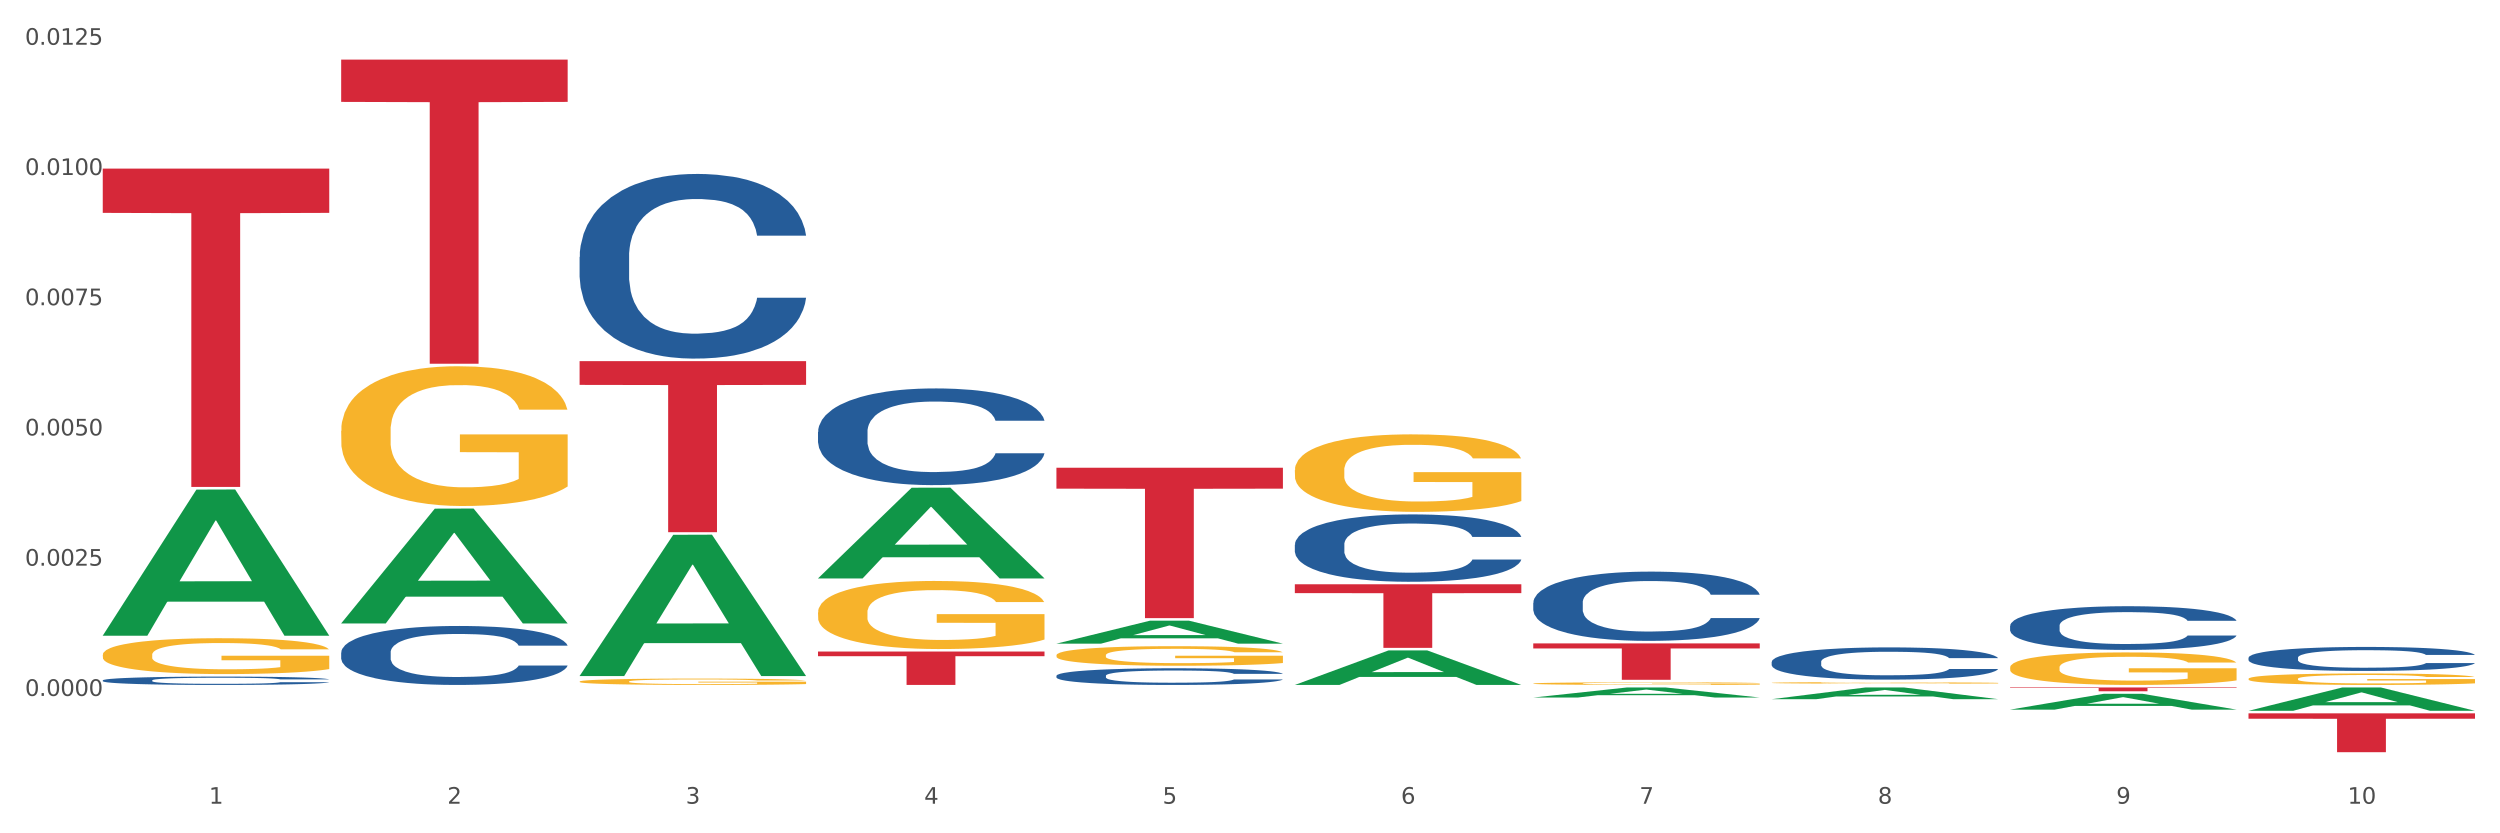 <?xml version="1.0" encoding="utf-8" standalone="no"?>
<!DOCTYPE svg PUBLIC "-//W3C//DTD SVG 1.1//EN"
  "http://www.w3.org/Graphics/SVG/1.1/DTD/svg11.dtd">
<svg xmlns:xlink="http://www.w3.org/1999/xlink" width="1080pt" height="360pt" viewBox="0 0 1080 360" xmlns="http://www.w3.org/2000/svg" version="1.1">
 <rect x="0" y="0" width="1080" height="360" fill="#333333" stroke="none"/>
 <defs>
  <style type="text/css">*{stroke-linejoin: round; stroke-linecap: butt}</style>
 </defs>
 <g id="figure_1">
  <g id="patch_1">
   <path d="M 0 360 
L 1080 360 
L 1080 0 
L 0 0 
z
" style="fill: #ffffff; stroke: #ffffff; stroke-linejoin: miter"/>
  </g>
  <g id="axes_1">
   <g id="matplotlib.axis_1">
    <g id="xtick_1">
     <g id="text_1">
      <!-- 1 -->
      <g style="fill: #4d4d4d" transform="translate(90.26 347.204) scale(0.096 -0.096)">
       <defs>
        <path id="DejaVuSans-31" d="M 794 531 
L 1825 531 
L 1825 4091 
L 703 3866 
L 703 4441 
L 1819 4666 
L 2450 4666 
L 2450 531 
L 3481 531 
L 3481 0 
L 794 0 
L 794 531 
z
" transform="scale(0.016)"/>
       </defs>
       <use xlink:href="#DejaVuSans-31"/>
      </g>
     </g>
    </g>
    <g id="xtick_2">
     <g id="text_2">
      <!-- 2 -->
      <g style="fill: #4d4d4d" transform="translate(193.256 347.204) scale(0.096 -0.096)">
       <defs>
        <path id="DejaVuSans-32" d="M 1228 531 
L 3431 531 
L 3431 0 
L 469 0 
L 469 531 
Q 828 903 1448 1529 
Q 2069 2156 2228 2338 
Q 2531 2678 2651 2914 
Q 2772 3150 2772 3378 
Q 2772 3750 2511 3984 
Q 2250 4219 1831 4219 
Q 1534 4219 1204 4116 
Q 875 4013 500 3803 
L 500 4441 
Q 881 4594 1212 4672 
Q 1544 4750 1819 4750 
Q 2544 4750 2975 4387 
Q 3406 4025 3406 3419 
Q 3406 3131 3298 2873 
Q 3191 2616 2906 2266 
Q 2828 2175 2409 1742 
Q 1991 1309 1228 531 
z
" transform="scale(0.016)"/>
       </defs>
       <use xlink:href="#DejaVuSans-32"/>
      </g>
     </g>
    </g>
    <g id="xtick_3">
     <g id="text_3">
      <!-- 3 -->
      <g style="fill: #4d4d4d" transform="translate(296.252 347.204) scale(0.096 -0.096)">
       <defs>
        <path id="DejaVuSans-33" d="M 2597 2516 
Q 3050 2419 3304 2112 
Q 3559 1806 3559 1356 
Q 3559 666 3084 287 
Q 2609 -91 1734 -91 
Q 1441 -91 1130 -33 
Q 819 25 488 141 
L 488 750 
Q 750 597 1062 519 
Q 1375 441 1716 441 
Q 2309 441 2620 675 
Q 2931 909 2931 1356 
Q 2931 1769 2642 2001 
Q 2353 2234 1838 2234 
L 1294 2234 
L 1294 2753 
L 1863 2753 
Q 2328 2753 2575 2939 
Q 2822 3125 2822 3475 
Q 2822 3834 2567 4026 
Q 2313 4219 1838 4219 
Q 1578 4219 1281 4162 
Q 984 4106 628 3988 
L 628 4550 
Q 988 4650 1302 4700 
Q 1616 4750 1894 4750 
Q 2613 4750 3031 4423 
Q 3450 4097 3450 3541 
Q 3450 3153 3228 2886 
Q 3006 2619 2597 2516 
z
" transform="scale(0.016)"/>
       </defs>
       <use xlink:href="#DejaVuSans-33"/>
      </g>
     </g>
    </g>
    <g id="xtick_4">
     <g id="text_4">
      <!-- 4 -->
      <g style="fill: #4d4d4d" transform="translate(399.248 347.204) scale(0.096 -0.096)">
       <defs>
        <path id="DejaVuSans-34" d="M 2419 4116 
L 825 1625 
L 2419 1625 
L 2419 4116 
z
M 2253 4666 
L 3047 4666 
L 3047 1625 
L 3713 1625 
L 3713 1100 
L 3047 1100 
L 3047 0 
L 2419 0 
L 2419 1100 
L 313 1100 
L 313 1709 
L 2253 4666 
z
" transform="scale(0.016)"/>
       </defs>
       <use xlink:href="#DejaVuSans-34"/>
      </g>
     </g>
    </g>
    <g id="xtick_5">
     <g id="text_5">
      <!-- 5 -->
      <g style="fill: #4d4d4d" transform="translate(502.244 347.204) scale(0.096 -0.096)">
       <defs>
        <path id="DejaVuSans-35" d="M 691 4666 
L 3169 4666 
L 3169 4134 
L 1269 4134 
L 1269 2991 
Q 1406 3038 1543 3061 
Q 1681 3084 1819 3084 
Q 2600 3084 3056 2656 
Q 3513 2228 3513 1497 
Q 3513 744 3044 326 
Q 2575 -91 1722 -91 
Q 1428 -91 1123 -41 
Q 819 9 494 109 
L 494 744 
Q 775 591 1075 516 
Q 1375 441 1709 441 
Q 2250 441 2565 725 
Q 2881 1009 2881 1497 
Q 2881 1984 2565 2268 
Q 2250 2553 1709 2553 
Q 1456 2553 1204 2497 
Q 953 2441 691 2322 
L 691 4666 
z
" transform="scale(0.016)"/>
       </defs>
       <use xlink:href="#DejaVuSans-35"/>
      </g>
     </g>
    </g>
    <g id="xtick_6">
     <g id="text_6">
      <!-- 6 -->
      <g style="fill: #4d4d4d" transform="translate(605.239 347.204) scale(0.096 -0.096)">
       <defs>
        <path id="DejaVuSans-36" d="M 2113 2584 
Q 1688 2584 1439 2293 
Q 1191 2003 1191 1497 
Q 1191 994 1439 701 
Q 1688 409 2113 409 
Q 2538 409 2786 701 
Q 3034 994 3034 1497 
Q 3034 2003 2786 2293 
Q 2538 2584 2113 2584 
z
M 3366 4563 
L 3366 3988 
Q 3128 4100 2886 4159 
Q 2644 4219 2406 4219 
Q 1781 4219 1451 3797 
Q 1122 3375 1075 2522 
Q 1259 2794 1537 2939 
Q 1816 3084 2150 3084 
Q 2853 3084 3261 2657 
Q 3669 2231 3669 1497 
Q 3669 778 3244 343 
Q 2819 -91 2113 -91 
Q 1303 -91 875 529 
Q 447 1150 447 2328 
Q 447 3434 972 4092 
Q 1497 4750 2381 4750 
Q 2619 4750 2861 4703 
Q 3103 4656 3366 4563 
z
" transform="scale(0.016)"/>
       </defs>
       <use xlink:href="#DejaVuSans-36"/>
      </g>
     </g>
    </g>
    <g id="xtick_7">
     <g id="text_7">
      <!-- 7 -->
      <g style="fill: #4d4d4d" transform="translate(708.235 347.204) scale(0.096 -0.096)">
       <defs>
        <path id="DejaVuSans-37" d="M 525 4666 
L 3525 4666 
L 3525 4397 
L 1831 0 
L 1172 0 
L 2766 4134 
L 525 4134 
L 525 4666 
z
" transform="scale(0.016)"/>
       </defs>
       <use xlink:href="#DejaVuSans-37"/>
      </g>
     </g>
    </g>
    <g id="xtick_8">
     <g id="text_8">
      <!-- 8 -->
      <g style="fill: #4d4d4d" transform="translate(811.231 347.204) scale(0.096 -0.096)">
       <defs>
        <path id="DejaVuSans-38" d="M 2034 2216 
Q 1584 2216 1326 1975 
Q 1069 1734 1069 1313 
Q 1069 891 1326 650 
Q 1584 409 2034 409 
Q 2484 409 2743 651 
Q 3003 894 3003 1313 
Q 3003 1734 2745 1975 
Q 2488 2216 2034 2216 
z
M 1403 2484 
Q 997 2584 770 2862 
Q 544 3141 544 3541 
Q 544 4100 942 4425 
Q 1341 4750 2034 4750 
Q 2731 4750 3128 4425 
Q 3525 4100 3525 3541 
Q 3525 3141 3298 2862 
Q 3072 2584 2669 2484 
Q 3125 2378 3379 2068 
Q 3634 1759 3634 1313 
Q 3634 634 3220 271 
Q 2806 -91 2034 -91 
Q 1263 -91 848 271 
Q 434 634 434 1313 
Q 434 1759 690 2068 
Q 947 2378 1403 2484 
z
M 1172 3481 
Q 1172 3119 1398 2916 
Q 1625 2713 2034 2713 
Q 2441 2713 2670 2916 
Q 2900 3119 2900 3481 
Q 2900 3844 2670 4047 
Q 2441 4250 2034 4250 
Q 1625 4250 1398 4047 
Q 1172 3844 1172 3481 
z
" transform="scale(0.016)"/>
       </defs>
       <use xlink:href="#DejaVuSans-38"/>
      </g>
     </g>
    </g>
    <g id="xtick_9">
     <g id="text_9">
      <!-- 9 -->
      <g style="fill: #4d4d4d" transform="translate(914.227 347.204) scale(0.096 -0.096)">
       <defs>
        <path id="DejaVuSans-39" d="M 703 97 
L 703 672 
Q 941 559 1184 500 
Q 1428 441 1663 441 
Q 2288 441 2617 861 
Q 2947 1281 2994 2138 
Q 2813 1869 2534 1725 
Q 2256 1581 1919 1581 
Q 1219 1581 811 2004 
Q 403 2428 403 3163 
Q 403 3881 828 4315 
Q 1253 4750 1959 4750 
Q 2769 4750 3195 4129 
Q 3622 3509 3622 2328 
Q 3622 1225 3098 567 
Q 2575 -91 1691 -91 
Q 1453 -91 1209 -44 
Q 966 3 703 97 
z
M 1959 2075 
Q 2384 2075 2632 2365 
Q 2881 2656 2881 3163 
Q 2881 3666 2632 3958 
Q 2384 4250 1959 4250 
Q 1534 4250 1286 3958 
Q 1038 3666 1038 3163 
Q 1038 2656 1286 2365 
Q 1534 2075 1959 2075 
z
" transform="scale(0.016)"/>
       </defs>
       <use xlink:href="#DejaVuSans-39"/>
      </g>
     </g>
    </g>
    <g id="xtick_10">
     <g id="text_10">
      <!-- 10 -->
      <g style="fill: #4d4d4d" transform="translate(1014.169 347.204) scale(0.096 -0.096)">
       <defs>
        <path id="DejaVuSans-30" d="M 2034 4250 
Q 1547 4250 1301 3770 
Q 1056 3291 1056 2328 
Q 1056 1369 1301 889 
Q 1547 409 2034 409 
Q 2525 409 2770 889 
Q 3016 1369 3016 2328 
Q 3016 3291 2770 3770 
Q 2525 4250 2034 4250 
z
M 2034 4750 
Q 2819 4750 3233 4129 
Q 3647 3509 3647 2328 
Q 3647 1150 3233 529 
Q 2819 -91 2034 -91 
Q 1250 -91 836 529 
Q 422 1150 422 2328 
Q 422 3509 836 4129 
Q 1250 4750 2034 4750 
z
" transform="scale(0.016)"/>
       </defs>
       <use xlink:href="#DejaVuSans-31"/>
       <use xlink:href="#DejaVuSans-30" transform="translate(63.623 0)"/>
      </g>
     </g>
    </g>
    <g id="xtick_11"/>
    <g id="xtick_12"/>
    <g id="xtick_13"/>
    <g id="xtick_14"/>
    <g id="xtick_15"/>
    <g id="xtick_16"/>
    <g id="xtick_17"/>
    <g id="xtick_18"/>
    <g id="xtick_19"/>
   </g>
   <g id="matplotlib.axis_2">
    <g id="ytick_1">
     <g id="text_11">
      <!-- 0.0000 -->
      <g style="fill: #4d4d4d" transform="translate(10.8 300.634) scale(0.096 -0.096)">
       <defs>
        <path id="DejaVuSans-2e" d="M 684 794 
L 1344 794 
L 1344 0 
L 684 0 
L 684 794 
z
" transform="scale(0.016)"/>
       </defs>
       <use xlink:href="#DejaVuSans-30"/>
       <use xlink:href="#DejaVuSans-2e" transform="translate(63.623 0)"/>
       <use xlink:href="#DejaVuSans-30" transform="translate(95.41 0)"/>
       <use xlink:href="#DejaVuSans-30" transform="translate(159.033 0)"/>
       <use xlink:href="#DejaVuSans-30" transform="translate(222.656 0)"/>
       <use xlink:href="#DejaVuSans-30" transform="translate(286.279 0)"/>
      </g>
     </g>
    </g>
    <g id="ytick_2">
     <g id="text_12">
      <!-- 0.0025 -->
      <g style="fill: #4d4d4d" transform="translate(10.8 244.375) scale(0.096 -0.096)">
       <use xlink:href="#DejaVuSans-30"/>
       <use xlink:href="#DejaVuSans-2e" transform="translate(63.623 0)"/>
       <use xlink:href="#DejaVuSans-30" transform="translate(95.41 0)"/>
       <use xlink:href="#DejaVuSans-30" transform="translate(159.033 0)"/>
       <use xlink:href="#DejaVuSans-32" transform="translate(222.656 0)"/>
       <use xlink:href="#DejaVuSans-35" transform="translate(286.279 0)"/>
      </g>
     </g>
    </g>
    <g id="ytick_3">
     <g id="text_13">
      <!-- 0.0050 -->
      <g style="fill: #4d4d4d" transform="translate(10.8 188.116) scale(0.096 -0.096)">
       <use xlink:href="#DejaVuSans-30"/>
       <use xlink:href="#DejaVuSans-2e" transform="translate(63.623 0)"/>
       <use xlink:href="#DejaVuSans-30" transform="translate(95.41 0)"/>
       <use xlink:href="#DejaVuSans-30" transform="translate(159.033 0)"/>
       <use xlink:href="#DejaVuSans-35" transform="translate(222.656 0)"/>
       <use xlink:href="#DejaVuSans-30" transform="translate(286.279 0)"/>
      </g>
     </g>
    </g>
    <g id="ytick_4">
     <g id="text_14">
      <!-- 0.0075 -->
      <g style="fill: #4d4d4d" transform="translate(10.8 131.856) scale(0.096 -0.096)">
       <use xlink:href="#DejaVuSans-30"/>
       <use xlink:href="#DejaVuSans-2e" transform="translate(63.623 0)"/>
       <use xlink:href="#DejaVuSans-30" transform="translate(95.41 0)"/>
       <use xlink:href="#DejaVuSans-30" transform="translate(159.033 0)"/>
       <use xlink:href="#DejaVuSans-37" transform="translate(222.656 0)"/>
       <use xlink:href="#DejaVuSans-35" transform="translate(286.279 0)"/>
      </g>
     </g>
    </g>
    <g id="ytick_5">
     <g id="text_15">
      <!-- 0.0100 -->
      <g style="fill: #4d4d4d" transform="translate(10.8 75.597) scale(0.096 -0.096)">
       <use xlink:href="#DejaVuSans-30"/>
       <use xlink:href="#DejaVuSans-2e" transform="translate(63.623 0)"/>
       <use xlink:href="#DejaVuSans-30" transform="translate(95.41 0)"/>
       <use xlink:href="#DejaVuSans-31" transform="translate(159.033 0)"/>
       <use xlink:href="#DejaVuSans-30" transform="translate(222.656 0)"/>
       <use xlink:href="#DejaVuSans-30" transform="translate(286.279 0)"/>
      </g>
     </g>
    </g>
    <g id="ytick_6">
     <g id="text_16">
      <!-- 0.0125 -->
      <g style="fill: #4d4d4d" transform="translate(10.8 19.338) scale(0.096 -0.096)">
       <use xlink:href="#DejaVuSans-30"/>
       <use xlink:href="#DejaVuSans-2e" transform="translate(63.623 0)"/>
       <use xlink:href="#DejaVuSans-30" transform="translate(95.41 0)"/>
       <use xlink:href="#DejaVuSans-31" transform="translate(159.033 0)"/>
       <use xlink:href="#DejaVuSans-32" transform="translate(222.656 0)"/>
       <use xlink:href="#DejaVuSans-35" transform="translate(286.279 0)"/>
      </g>
     </g>
    </g>
    <g id="ytick_7"/>
    <g id="ytick_8"/>
    <g id="ytick_9"/>
    <g id="ytick_10"/>
    <g id="ytick_11"/>
    <g id="ytick_12"/>
   </g>
   <g id="PolyCollection_1">
    <path d="M 44.391 274.506 
L 44.492 274.447 
L 84.841 211.509 
L 101.586 211.45 
L 142.237 274.624 
L 122.87 274.624 
L 114.094 259.913 
L 72.433 259.913 
L 72.131 260.151 
L 63.658 274.624 
L 44.391 274.624 
L 44.391 274.506 
L 77.679 251.134 
L 108.848 251.075 
L 93.415 224.915 
L 93.213 224.796 
L 93.011 224.974 
L 77.578 251.075 
L 77.679 251.134 
L 44.391 274.506 
z
" clip-path="url(#p609e2c9627)" style="fill: #109648"/>
    <path d="M 353.379 264.565 
L 353.494 264.538 
L 353.494 263.571 
L 353.725 262.738 
L 354.88 260.723 
L 356.613 259.057 
L 357.884 258.171 
L 359.155 257.446 
L 360.656 256.72 
L 362.505 255.968 
L 365.855 254.867 
L 367.934 254.302 
L 370.476 253.711 
L 375.097 252.852 
L 378.447 252.368 
L 381.912 251.965 
L 387.573 251.482 
L 391.269 251.267 
L 395.197 251.106 
L 399.934 250.998 
L 403.515 250.971 
L 411.37 251.052 
L 418.07 251.294 
L 421.305 251.482 
L 425.464 251.804 
L 427.658 252.019 
L 431.24 252.449 
L 434.936 253.013 
L 437.478 253.497 
L 441.29 254.41 
L 444.178 255.323 
L 446.835 256.452 
L 448.221 257.231 
L 449.261 257.956 
L 450.185 258.789 
L 451.109 260.105 
L 430.315 260.105 
L 429.507 259.165 
L 428.236 258.278 
L 426.388 257.419 
L 424.77 256.881 
L 421.998 256.21 
L 419.457 255.78 
L 416.8 255.458 
L 413.565 255.189 
L 411.023 255.055 
L 407.442 254.947 
L 400.396 254.974 
L 395.659 255.189 
L 392.425 255.458 
L 390.345 255.699 
L 388.497 255.968 
L 386.418 256.344 
L 383.992 256.908 
L 382.259 257.419 
L 380.526 258.063 
L 379.14 258.708 
L 377.869 259.46 
L 376.829 260.266 
L 376.021 261.099 
L 375.328 262.12 
L 374.75 263.812 
L 374.75 267.493 
L 374.981 268.325 
L 375.559 269.427 
L 376.252 270.26 
L 377.407 271.254 
L 378.447 271.925 
L 380.41 272.892 
L 382.605 273.698 
L 384.338 274.209 
L 386.071 274.639 
L 389.075 275.23 
L 392.425 275.713 
L 395.313 276.009 
L 399.24 276.277 
L 401.897 276.385 
L 404.208 276.438 
L 409.868 276.438 
L 413.912 276.358 
L 418.417 276.17 
L 421.882 275.928 
L 424.77 275.633 
L 428.005 275.149 
L 430.084 274.692 
L 430.084 269.078 
L 404.67 269.051 
L 404.67 265.317 
L 451.225 265.317 
L 451.225 276.277 
L 449.261 276.841 
L 447.066 277.352 
L 444.756 277.809 
L 441.29 278.373 
L 437.131 278.91 
L 433.435 279.286 
L 429.507 279.608 
L 424.886 279.904 
L 418.879 280.173 
L 415.182 280.28 
L 410.561 280.361 
L 405.132 280.387 
L 400.396 280.334 
L 395.775 280.199 
L 390.923 279.958 
L 386.187 279.608 
L 382.605 279.259 
L 379.024 278.829 
L 375.212 278.265 
L 372.209 277.728 
L 369.898 277.244 
L 367.357 276.627 
L 364.584 275.821 
L 362.505 275.095 
L 360.656 274.343 
L 358.693 273.376 
L 357.306 272.543 
L 355.92 271.495 
L 355.111 270.716 
L 354.187 269.508 
L 353.494 267.815 
L 353.379 264.565 
z
" clip-path="url(#p609e2c9627)" style="fill: #f7b32b"/>
    <path d="M 456.375 283.056 
L 456.49 283.049 
L 456.49 282.771 
L 456.721 282.531 
L 457.876 281.952 
L 459.609 281.473 
L 460.88 281.218 
L 462.151 281.009 
L 463.652 280.801 
L 465.501 280.584 
L 468.851 280.268 
L 470.93 280.105 
L 473.472 279.935 
L 478.092 279.688 
L 481.443 279.549 
L 484.908 279.433 
L 490.569 279.294 
L 494.265 279.232 
L 498.193 279.186 
L 502.929 279.155 
L 506.511 279.147 
L 514.366 279.171 
L 521.066 279.24 
L 524.301 279.294 
L 528.459 279.387 
L 530.654 279.449 
L 534.236 279.572 
L 537.932 279.735 
L 540.474 279.874 
L 544.286 280.136 
L 547.174 280.399 
L 549.831 280.723 
L 551.217 280.947 
L 552.257 281.156 
L 553.181 281.395 
L 554.105 281.774 
L 533.311 281.774 
L 532.503 281.504 
L 531.232 281.249 
L 529.384 281.001 
L 527.766 280.847 
L 524.994 280.654 
L 522.452 280.53 
L 519.795 280.438 
L 516.561 280.36 
L 514.019 280.322 
L 510.438 280.291 
L 503.391 280.299 
L 498.655 280.36 
L 495.421 280.438 
L 493.341 280.507 
L 491.493 280.584 
L 489.413 280.692 
L 486.988 280.855 
L 485.255 281.001 
L 483.522 281.187 
L 482.136 281.372 
L 480.865 281.589 
L 479.825 281.82 
L 479.017 282.06 
L 478.323 282.353 
L 477.746 282.84 
L 477.746 283.898 
L 477.977 284.138 
L 478.555 284.455 
L 479.248 284.694 
L 480.403 284.98 
L 481.443 285.173 
L 483.406 285.451 
L 485.601 285.683 
L 487.334 285.83 
L 489.067 285.953 
L 492.07 286.123 
L 495.421 286.262 
L 498.309 286.347 
L 502.236 286.424 
L 504.893 286.455 
L 507.204 286.471 
L 512.864 286.471 
L 516.907 286.448 
L 521.413 286.394 
L 524.878 286.324 
L 527.766 286.239 
L 531.001 286.1 
L 533.08 285.969 
L 533.08 284.354 
L 507.666 284.346 
L 507.666 283.273 
L 554.221 283.273 
L 554.221 286.424 
L 552.257 286.587 
L 550.062 286.733 
L 547.751 286.865 
L 544.286 287.027 
L 540.127 287.181 
L 536.43 287.29 
L 532.503 287.382 
L 527.882 287.467 
L 521.875 287.545 
L 518.178 287.575 
L 513.557 287.599 
L 508.128 287.606 
L 503.391 287.591 
L 498.771 287.552 
L 493.919 287.483 
L 489.182 287.382 
L 485.601 287.282 
L 482.02 287.158 
L 478.208 286.996 
L 475.204 286.842 
L 472.894 286.703 
L 470.353 286.525 
L 467.58 286.293 
L 465.501 286.085 
L 463.652 285.868 
L 461.688 285.59 
L 460.302 285.351 
L 458.916 285.049 
L 458.107 284.825 
L 457.183 284.478 
L 456.49 283.991 
L 456.375 283.056 
z
" clip-path="url(#p609e2c9627)" style="fill: #f7b32b"/>
    <path d="M 559.37 203.118 
L 559.486 203.088 
L 559.486 201.987 
L 559.717 201.038 
L 560.872 198.744 
L 562.605 196.848 
L 563.876 195.838 
L 565.146 195.012 
L 566.648 194.186 
L 568.497 193.33 
L 571.847 192.076 
L 573.926 191.433 
L 576.467 190.76 
L 581.088 189.781 
L 584.438 189.231 
L 587.904 188.772 
L 593.565 188.221 
L 597.261 187.977 
L 601.189 187.793 
L 605.925 187.671 
L 609.506 187.64 
L 617.362 187.732 
L 624.062 188.007 
L 627.297 188.221 
L 631.455 188.588 
L 633.65 188.833 
L 637.231 189.323 
L 640.928 189.965 
L 643.47 190.516 
L 647.282 191.556 
L 650.17 192.596 
L 652.827 193.88 
L 654.213 194.768 
L 655.253 195.593 
L 656.177 196.542 
L 657.101 198.041 
L 636.307 198.041 
L 635.499 196.97 
L 634.228 195.96 
L 632.38 194.982 
L 630.762 194.37 
L 627.99 193.605 
L 625.448 193.116 
L 622.791 192.749 
L 619.557 192.443 
L 617.015 192.29 
L 613.434 192.167 
L 606.387 192.198 
L 601.651 192.443 
L 598.416 192.749 
L 596.337 193.024 
L 594.489 193.33 
L 592.409 193.758 
L 589.983 194.4 
L 588.251 194.982 
L 586.518 195.716 
L 585.132 196.45 
L 583.861 197.306 
L 582.821 198.224 
L 582.012 199.172 
L 581.319 200.335 
L 580.742 202.262 
L 580.742 206.453 
L 580.973 207.401 
L 581.55 208.655 
L 582.244 209.603 
L 583.399 210.735 
L 584.438 211.5 
L 586.402 212.601 
L 588.597 213.519 
L 590.33 214.1 
L 592.063 214.59 
L 595.066 215.263 
L 598.416 215.813 
L 601.304 216.15 
L 605.232 216.456 
L 607.889 216.578 
L 610.2 216.639 
L 615.86 216.639 
L 619.903 216.547 
L 624.409 216.333 
L 627.874 216.058 
L 630.762 215.721 
L 633.997 215.171 
L 636.076 214.651 
L 636.076 208.258 
L 610.662 208.227 
L 610.662 203.975 
L 657.216 203.975 
L 657.216 216.456 
L 655.253 217.098 
L 653.058 217.679 
L 650.747 218.199 
L 647.282 218.842 
L 643.123 219.453 
L 639.426 219.882 
L 635.499 220.249 
L 630.878 220.585 
L 624.871 220.891 
L 621.174 221.013 
L 616.553 221.105 
L 611.124 221.136 
L 606.387 221.075 
L 601.767 220.922 
L 596.915 220.646 
L 592.178 220.249 
L 588.597 219.851 
L 585.016 219.362 
L 581.204 218.719 
L 578.2 218.107 
L 575.89 217.557 
L 573.348 216.853 
L 570.576 215.936 
L 568.497 215.11 
L 566.648 214.253 
L 564.684 213.152 
L 563.298 212.204 
L 561.912 211.011 
L 561.103 210.123 
L 560.179 208.747 
L 559.486 206.82 
L 559.37 203.118 
z
" clip-path="url(#p609e2c9627)" style="fill: #f7b32b"/>
    <path d="M 662.366 295.289 
L 662.482 295.288 
L 662.482 295.251 
L 662.713 295.219 
L 663.868 295.141 
L 665.601 295.076 
L 666.872 295.042 
L 668.142 295.014 
L 669.644 294.986 
L 671.492 294.957 
L 674.843 294.914 
L 676.922 294.892 
L 679.463 294.869 
L 684.084 294.836 
L 687.434 294.817 
L 690.9 294.802 
L 696.56 294.783 
L 700.257 294.775 
L 704.185 294.768 
L 708.921 294.764 
L 712.502 294.763 
L 720.358 294.766 
L 727.058 294.776 
L 730.292 294.783 
L 734.451 294.795 
L 736.646 294.804 
L 740.227 294.82 
L 743.924 294.842 
L 746.465 294.861 
L 750.278 294.896 
L 753.166 294.932 
L 755.823 294.975 
L 757.209 295.005 
L 758.249 295.033 
L 759.173 295.066 
L 760.097 295.117 
L 739.303 295.117 
L 738.494 295.08 
L 737.224 295.046 
L 735.375 295.013 
L 733.758 294.992 
L 730.986 294.966 
L 728.444 294.949 
L 725.787 294.937 
L 722.553 294.926 
L 720.011 294.921 
L 716.43 294.917 
L 709.383 294.918 
L 704.647 294.926 
L 701.412 294.937 
L 699.333 294.946 
L 697.485 294.957 
L 695.405 294.971 
L 692.979 294.993 
L 691.246 295.013 
L 689.514 295.038 
L 688.127 295.063 
L 686.857 295.092 
L 685.817 295.123 
L 685.008 295.155 
L 684.315 295.195 
L 683.738 295.26 
L 683.738 295.402 
L 683.969 295.435 
L 684.546 295.477 
L 685.239 295.51 
L 686.395 295.548 
L 687.434 295.574 
L 689.398 295.611 
L 691.593 295.643 
L 693.326 295.662 
L 695.059 295.679 
L 698.062 295.702 
L 701.412 295.721 
L 704.3 295.732 
L 708.228 295.742 
L 710.885 295.747 
L 713.195 295.749 
L 718.856 295.749 
L 722.899 295.746 
L 727.404 295.738 
L 730.87 295.729 
L 733.758 295.717 
L 736.993 295.699 
L 739.072 295.681 
L 739.072 295.464 
L 713.657 295.463 
L 713.657 295.318 
L 760.212 295.318 
L 760.212 295.742 
L 758.249 295.764 
L 756.054 295.784 
L 753.743 295.802 
L 750.278 295.823 
L 746.119 295.844 
L 742.422 295.859 
L 738.494 295.871 
L 733.874 295.883 
L 727.867 295.893 
L 724.17 295.897 
L 719.549 295.9 
L 714.12 295.901 
L 709.383 295.899 
L 704.762 295.894 
L 699.911 295.885 
L 695.174 295.871 
L 691.593 295.858 
L 688.012 295.841 
L 684.2 295.819 
L 681.196 295.799 
L 678.886 295.78 
L 676.344 295.756 
L 673.572 295.725 
L 671.492 295.697 
L 669.644 295.668 
L 667.68 295.63 
L 666.294 295.598 
L 664.908 295.557 
L 664.099 295.527 
L 663.175 295.48 
L 662.482 295.415 
L 662.366 295.289 
z
" clip-path="url(#p609e2c9627)" style="fill: #f7b32b"/>
    <path d="M 765.362 294.988 
L 765.478 294.987 
L 765.478 294.965 
L 765.709 294.947 
L 766.864 294.902 
L 768.597 294.865 
L 769.867 294.845 
L 771.138 294.829 
L 772.64 294.813 
L 774.488 294.796 
L 777.838 294.772 
L 779.918 294.759 
L 782.459 294.746 
L 787.08 294.727 
L 790.43 294.716 
L 793.896 294.707 
L 799.556 294.696 
L 803.253 294.692 
L 807.181 294.688 
L 811.917 294.686 
L 815.498 294.685 
L 823.354 294.687 
L 830.054 294.692 
L 833.288 294.696 
L 837.447 294.704 
L 839.642 294.708 
L 843.223 294.718 
L 846.92 294.731 
L 849.461 294.741 
L 853.273 294.762 
L 856.161 294.782 
L 858.818 294.807 
L 860.205 294.824 
L 861.244 294.84 
L 862.169 294.859 
L 863.093 294.888 
L 842.299 294.888 
L 841.49 294.867 
L 840.22 294.848 
L 838.371 294.829 
L 836.754 294.817 
L 833.981 294.802 
L 831.44 294.792 
L 828.783 294.785 
L 825.548 294.779 
L 823.007 294.776 
L 819.426 294.774 
L 812.379 294.774 
L 807.643 294.779 
L 804.408 294.785 
L 802.329 294.79 
L 800.48 294.796 
L 798.401 294.805 
L 795.975 294.817 
L 794.242 294.829 
L 792.51 294.843 
L 791.123 294.857 
L 789.853 294.874 
L 788.813 294.892 
L 788.004 294.91 
L 787.311 294.933 
L 786.733 294.971 
L 786.733 295.053 
L 786.965 295.071 
L 787.542 295.096 
L 788.235 295.114 
L 789.39 295.136 
L 790.43 295.151 
L 792.394 295.173 
L 794.589 295.191 
L 796.322 295.202 
L 798.055 295.212 
L 801.058 295.225 
L 804.408 295.236 
L 807.296 295.242 
L 811.224 295.248 
L 813.881 295.251 
L 816.191 295.252 
L 821.852 295.252 
L 825.895 295.25 
L 830.4 295.246 
L 833.866 295.24 
L 836.754 295.234 
L 839.989 295.223 
L 842.068 295.213 
L 842.068 295.088 
L 816.653 295.087 
L 816.653 295.004 
L 863.208 295.004 
L 863.208 295.248 
L 861.244 295.261 
L 859.049 295.272 
L 856.739 295.282 
L 853.273 295.295 
L 849.115 295.307 
L 845.418 295.315 
L 841.49 295.322 
L 836.87 295.329 
L 830.862 295.335 
L 827.166 295.337 
L 822.545 295.339 
L 817.115 295.34 
L 812.379 295.338 
L 807.758 295.335 
L 802.906 295.33 
L 798.17 295.322 
L 794.589 295.315 
L 791.008 295.305 
L 787.196 295.292 
L 784.192 295.28 
L 781.882 295.27 
L 779.34 295.256 
L 776.568 295.238 
L 774.488 295.222 
L 772.64 295.205 
L 770.676 295.184 
L 769.29 295.165 
L 767.904 295.142 
L 767.095 295.124 
L 766.171 295.098 
L 765.478 295.06 
L 765.362 294.988 
z
" clip-path="url(#p609e2c9627)" style="fill: #f7b32b"/>
    <path d="M 971.354 308.162 
L 1069.2 308.162 
L 1069.2 310.495 
L 1030.711 310.511 
L 1030.711 324.95 
L 1009.611 324.95 
L 1009.611 310.511 
L 971.354 310.495 
L 971.354 308.178 
L 971.354 308.162 
z
" clip-path="url(#p609e2c9627)" style="fill: #d62839"/>
    <path d="M 868.358 296.986 
L 966.204 296.986 
L 966.204 297.216 
L 927.715 297.218 
L 927.715 298.641 
L 906.615 298.641 
L 906.615 297.218 
L 868.358 297.216 
L 868.358 296.988 
L 868.358 296.986 
z
" clip-path="url(#p609e2c9627)" style="fill: #d62839"/>
    <path d="M 662.366 277.946 
L 760.212 277.946 
L 760.212 280.133 
L 721.723 280.147 
L 721.723 293.678 
L 700.624 293.678 
L 700.624 280.147 
L 662.366 280.133 
L 662.366 277.961 
L 662.366 277.946 
z
" clip-path="url(#p609e2c9627)" style="fill: #d62839"/>
    <path d="M 559.37 252.413 
L 657.216 252.413 
L 657.216 256.231 
L 618.727 256.257 
L 618.727 279.888 
L 597.628 279.888 
L 597.628 256.257 
L 559.37 256.231 
L 559.37 252.439 
L 559.37 252.413 
z
" clip-path="url(#p609e2c9627)" style="fill: #d62839"/>
    <path d="M 456.375 202.073 
L 554.221 202.073 
L 554.221 211.1 
L 515.731 211.161 
L 515.731 267.032 
L 494.632 267.032 
L 494.632 211.161 
L 456.375 211.1 
L 456.375 202.134 
L 456.375 202.073 
z
" clip-path="url(#p609e2c9627)" style="fill: #d62839"/>
    <path d="M 353.379 281.472 
L 451.225 281.472 
L 451.225 283.478 
L 412.736 283.491 
L 412.736 295.901 
L 391.636 295.901 
L 391.636 283.491 
L 353.379 283.478 
L 353.379 281.486 
L 353.379 281.472 
z
" clip-path="url(#p609e2c9627)" style="fill: #d62839"/>
    <path d="M 147.387 25.759 
L 245.233 25.759 
L 245.233 44.016 
L 206.744 44.139 
L 206.744 157.133 
L 185.644 157.133 
L 185.644 44.139 
L 147.387 44.016 
L 147.387 25.883 
L 147.387 25.759 
z
" clip-path="url(#p609e2c9627)" style="fill: #d62839"/>
    <path d="M 250.383 294.421 
L 250.498 294.419 
L 250.498 294.328 
L 250.729 294.25 
L 251.885 294.062 
L 253.617 293.906 
L 254.888 293.823 
L 256.159 293.755 
L 257.661 293.687 
L 259.509 293.617 
L 262.859 293.514 
L 264.938 293.461 
L 267.48 293.406 
L 272.101 293.325 
L 275.451 293.28 
L 278.916 293.242 
L 284.577 293.197 
L 288.274 293.177 
L 292.201 293.162 
L 296.938 293.152 
L 300.519 293.149 
L 308.374 293.157 
L 315.074 293.18 
L 318.309 293.197 
L 322.468 293.227 
L 324.663 293.247 
L 328.244 293.288 
L 331.94 293.34 
L 334.482 293.386 
L 338.294 293.471 
L 341.182 293.557 
L 343.839 293.662 
L 345.225 293.735 
L 346.265 293.803 
L 347.189 293.881 
L 348.113 294.004 
L 327.32 294.004 
L 326.511 293.916 
L 325.24 293.833 
L 323.392 293.753 
L 321.775 293.702 
L 319.002 293.64 
L 316.461 293.599 
L 313.804 293.569 
L 310.569 293.544 
L 308.028 293.531 
L 304.446 293.521 
L 297.4 293.524 
L 292.663 293.544 
L 289.429 293.569 
L 287.349 293.592 
L 285.501 293.617 
L 283.422 293.652 
L 280.996 293.705 
L 279.263 293.753 
L 277.53 293.813 
L 276.144 293.873 
L 274.873 293.944 
L 273.833 294.019 
L 273.025 294.097 
L 272.332 294.192 
L 271.754 294.351 
L 271.754 294.695 
L 271.985 294.773 
L 272.563 294.876 
L 273.256 294.954 
L 274.411 295.047 
L 275.451 295.11 
L 277.415 295.2 
L 279.61 295.276 
L 281.342 295.323 
L 283.075 295.364 
L 286.079 295.419 
L 289.429 295.464 
L 292.317 295.492 
L 296.245 295.517 
L 298.901 295.527 
L 301.212 295.532 
L 306.872 295.532 
L 310.916 295.524 
L 315.421 295.507 
L 318.887 295.484 
L 321.775 295.457 
L 325.009 295.411 
L 327.089 295.369 
L 327.089 294.843 
L 301.674 294.841 
L 301.674 294.492 
L 348.229 294.492 
L 348.229 295.517 
L 346.265 295.57 
L 344.07 295.617 
L 341.76 295.66 
L 338.294 295.713 
L 334.135 295.763 
L 330.439 295.798 
L 326.511 295.829 
L 321.89 295.856 
L 315.883 295.881 
L 312.186 295.891 
L 307.566 295.899 
L 302.136 295.901 
L 297.4 295.896 
L 292.779 295.884 
L 287.927 295.861 
L 283.191 295.829 
L 279.61 295.796 
L 276.028 295.756 
L 272.216 295.703 
L 269.213 295.653 
L 266.902 295.607 
L 264.361 295.55 
L 261.588 295.474 
L 259.509 295.406 
L 257.661 295.336 
L 255.697 295.245 
L 254.31 295.168 
L 252.924 295.07 
L 252.116 294.997 
L 251.191 294.884 
L 250.498 294.725 
L 250.383 294.421 
z
" clip-path="url(#p609e2c9627)" style="fill: #f7b32b"/>
    <path d="M 44.391 72.85 
L 142.237 72.85 
L 142.237 91.96 
L 103.748 92.089 
L 103.748 210.365 
L 82.648 210.365 
L 82.648 92.089 
L 44.391 91.96 
L 44.391 72.979 
L 44.391 72.85 
z
" clip-path="url(#p609e2c9627)" style="fill: #d62839"/>
    <path d="M 971.354 293.231 
L 971.469 293.226 
L 971.469 293.063 
L 971.7 292.922 
L 972.856 292.582 
L 974.588 292.301 
L 975.859 292.151 
L 977.13 292.029 
L 978.632 291.906 
L 980.48 291.779 
L 983.83 291.594 
L 985.91 291.498 
L 988.451 291.399 
L 993.072 291.253 
L 996.422 291.172 
L 999.888 291.104 
L 1005.548 291.022 
L 1009.245 290.986 
L 1013.172 290.959 
L 1017.909 290.941 
L 1021.49 290.936 
L 1029.345 290.95 
L 1036.046 290.99 
L 1039.28 291.022 
L 1043.439 291.077 
L 1045.634 291.113 
L 1049.215 291.185 
L 1052.912 291.281 
L 1055.453 291.362 
L 1059.265 291.516 
L 1062.153 291.671 
L 1064.81 291.861 
L 1066.196 291.993 
L 1067.236 292.115 
L 1068.16 292.256 
L 1069.084 292.478 
L 1048.291 292.478 
L 1047.482 292.319 
L 1046.211 292.169 
L 1044.363 292.024 
L 1042.746 291.934 
L 1039.973 291.82 
L 1037.432 291.748 
L 1034.775 291.693 
L 1031.54 291.648 
L 1028.999 291.625 
L 1025.418 291.607 
L 1018.371 291.612 
L 1013.635 291.648 
L 1010.4 291.693 
L 1008.321 291.734 
L 1006.472 291.779 
L 1004.393 291.843 
L 1001.967 291.938 
L 1000.234 292.024 
L 998.501 292.133 
L 997.115 292.242 
L 995.844 292.369 
L 994.805 292.505 
L 993.996 292.646 
L 993.303 292.818 
L 992.725 293.104 
L 992.725 293.725 
L 992.956 293.865 
L 993.534 294.051 
L 994.227 294.192 
L 995.382 294.36 
L 996.422 294.473 
L 998.386 294.636 
L 1000.581 294.772 
L 1002.313 294.858 
L 1004.046 294.931 
L 1007.05 295.031 
L 1010.4 295.112 
L 1013.288 295.162 
L 1017.216 295.208 
L 1019.873 295.226 
L 1022.183 295.235 
L 1027.844 295.235 
L 1031.887 295.221 
L 1036.392 295.19 
L 1039.858 295.149 
L 1042.746 295.099 
L 1045.98 295.017 
L 1048.06 294.94 
L 1048.06 293.992 
L 1022.645 293.988 
L 1022.645 293.358 
L 1069.2 293.358 
L 1069.2 295.208 
L 1067.236 295.303 
L 1065.041 295.389 
L 1062.731 295.466 
L 1059.265 295.561 
L 1055.106 295.652 
L 1051.41 295.716 
L 1047.482 295.77 
L 1042.861 295.82 
L 1036.854 295.865 
L 1033.158 295.883 
L 1028.537 295.897 
L 1023.107 295.901 
L 1018.371 295.892 
L 1013.75 295.87 
L 1008.898 295.829 
L 1004.162 295.77 
L 1000.581 295.711 
L 997 295.638 
L 993.187 295.543 
L 990.184 295.453 
L 987.873 295.371 
L 985.332 295.267 
L 982.559 295.131 
L 980.48 295.008 
L 978.632 294.881 
L 976.668 294.718 
L 975.282 294.577 
L 973.895 294.4 
L 973.087 294.269 
L 972.163 294.065 
L 971.469 293.779 
L 971.354 293.231 
z
" clip-path="url(#p609e2c9627)" style="fill: #f7b32b"/>
    <path d="M 44.391 282.87 
L 44.507 282.855 
L 44.507 282.346 
L 44.738 281.907 
L 45.893 280.846 
L 47.626 279.969 
L 48.896 279.502 
L 50.167 279.12 
L 51.669 278.738 
L 53.517 278.341 
L 56.867 277.761 
L 58.947 277.464 
L 61.488 277.153 
L 66.109 276.7 
L 69.459 276.445 
L 72.925 276.233 
L 78.585 275.978 
L 82.282 275.865 
L 86.21 275.78 
L 90.946 275.724 
L 94.527 275.709 
L 102.382 275.752 
L 109.083 275.879 
L 112.317 275.978 
L 116.476 276.148 
L 118.671 276.261 
L 122.252 276.488 
L 125.949 276.785 
L 128.49 277.04 
L 132.302 277.521 
L 135.19 278.002 
L 137.847 278.596 
L 139.234 279.006 
L 140.273 279.389 
L 141.197 279.827 
L 142.122 280.521 
L 121.328 280.521 
L 120.519 280.025 
L 119.248 279.558 
L 117.4 279.106 
L 115.783 278.822 
L 113.01 278.469 
L 110.469 278.242 
L 107.812 278.073 
L 104.577 277.931 
L 102.036 277.86 
L 98.455 277.804 
L 91.408 277.818 
L 86.672 277.931 
L 83.437 278.073 
L 81.358 278.2 
L 79.509 278.341 
L 77.43 278.539 
L 75.004 278.837 
L 73.271 279.106 
L 71.538 279.445 
L 70.152 279.785 
L 68.881 280.181 
L 67.842 280.605 
L 67.033 281.044 
L 66.34 281.582 
L 65.762 282.473 
L 65.762 284.412 
L 65.993 284.851 
L 66.571 285.431 
L 67.264 285.869 
L 68.419 286.393 
L 69.459 286.747 
L 71.423 287.256 
L 73.618 287.681 
L 75.351 287.95 
L 77.083 288.176 
L 80.087 288.487 
L 83.437 288.742 
L 86.325 288.898 
L 90.253 289.039 
L 92.91 289.096 
L 95.22 289.124 
L 100.881 289.124 
L 104.924 289.082 
L 109.429 288.983 
L 112.895 288.855 
L 115.783 288.7 
L 119.017 288.445 
L 121.097 288.204 
L 121.097 285.247 
L 95.682 285.233 
L 95.682 283.266 
L 142.237 283.266 
L 142.237 289.039 
L 140.273 289.336 
L 138.078 289.605 
L 135.768 289.846 
L 132.302 290.143 
L 128.144 290.426 
L 124.447 290.624 
L 120.519 290.794 
L 115.898 290.95 
L 109.891 291.091 
L 106.195 291.148 
L 101.574 291.19 
L 96.144 291.204 
L 91.408 291.176 
L 86.787 291.105 
L 81.935 290.978 
L 77.199 290.794 
L 73.618 290.61 
L 70.037 290.383 
L 66.224 290.086 
L 63.221 289.803 
L 60.91 289.549 
L 58.369 289.223 
L 55.597 288.799 
L 53.517 288.417 
L 51.669 288.02 
L 49.705 287.511 
L 48.319 287.072 
L 46.932 286.52 
L 46.124 286.11 
L 45.2 285.473 
L 44.507 284.582 
L 44.391 282.87 
z
" clip-path="url(#p609e2c9627)" style="fill: #f7b32b"/>
    <path d="M 44.391 293.912 
L 44.507 293.909 
L 44.507 293.817 
L 44.854 293.691 
L 46.126 293.46 
L 47.745 293.285 
L 50.521 293.081 
L 52.024 292.995 
L 53.991 292.899 
L 58.039 292.744 
L 62.665 292.612 
L 65.903 292.54 
L 68.332 292.494 
L 73.768 292.411 
L 76.891 292.375 
L 80.129 292.345 
L 82.905 292.325 
L 87.531 292.302 
L 91.232 292.292 
L 95.512 292.289 
L 99.097 292.292 
L 103.839 292.306 
L 110.778 292.345 
L 113.438 292.368 
L 117.024 292.408 
L 120.725 292.461 
L 123.732 292.513 
L 127.202 292.589 
L 130.787 292.688 
L 134.257 292.814 
L 136.686 292.929 
L 138.652 293.051 
L 140.387 293.2 
L 141.659 293.361 
L 142.237 293.497 
L 121.072 293.497 
L 120.494 293.374 
L 119.337 293.243 
L 118.18 293.153 
L 116.908 293.081 
L 114.942 292.998 
L 113.207 292.946 
L 110.316 292.883 
L 107.656 292.843 
L 105.458 292.82 
L 102.798 292.8 
L 97.131 292.781 
L 93.083 292.781 
L 90.538 292.787 
L 87.416 292.804 
L 84.755 292.827 
L 81.633 292.866 
L 79.204 292.909 
L 76.775 292.965 
L 75.387 293.005 
L 73.305 293.078 
L 71.917 293.137 
L 70.067 293.239 
L 69.026 293.312 
L 67.175 293.5 
L 66.366 293.638 
L 66.019 293.734 
L 65.788 293.84 
L 65.788 294.354 
L 66.482 294.585 
L 67.06 294.684 
L 67.985 294.796 
L 69.72 294.941 
L 72.264 295.083 
L 74.925 295.186 
L 77.122 295.248 
L 79.204 295.294 
L 81.286 295.331 
L 83.83 295.364 
L 85.912 295.384 
L 89.035 295.403 
L 92.736 295.413 
L 95.627 295.413 
L 101.526 295.397 
L 104.186 295.38 
L 106.73 295.357 
L 109.506 295.321 
L 111.704 295.281 
L 112.976 295.252 
L 115.058 295.189 
L 116.677 295.123 
L 118.065 295.047 
L 118.99 294.981 
L 120.031 294.882 
L 120.84 294.77 
L 121.072 294.711 
L 142.237 294.711 
L 141.774 294.829 
L 140.965 294.945 
L 139.346 295.1 
L 138.073 295.189 
L 136.107 295.298 
L 134.025 295.39 
L 131.134 295.492 
L 128.474 295.568 
L 125.698 295.634 
L 122.691 295.694 
L 117.255 295.776 
L 115.289 295.799 
L 111.125 295.839 
L 107.887 295.862 
L 103.145 295.885 
L 98.287 295.898 
L 93.198 295.901 
L 88.688 295.895 
L 83.714 295.875 
L 80.592 295.855 
L 77.122 295.826 
L 73.074 295.779 
L 69.257 295.723 
L 65.672 295.657 
L 62.318 295.581 
L 59.195 295.496 
L 55.147 295.354 
L 52.14 295.215 
L 49.943 295.087 
L 48.439 294.978 
L 46.935 294.839 
L 46.126 294.744 
L 44.854 294.513 
L 44.391 294.298 
L 44.391 293.912 
z
" clip-path="url(#p609e2c9627)" style="fill: #255c99"/>
    <path d="M 147.387 281.867 
L 147.503 281.844 
L 147.503 281.192 
L 147.85 280.308 
L 149.122 278.678 
L 150.741 277.445 
L 153.517 276.002 
L 155.02 275.397 
L 156.986 274.722 
L 161.034 273.628 
L 165.661 272.697 
L 168.899 272.185 
L 171.328 271.859 
L 176.764 271.277 
L 179.887 271.021 
L 183.125 270.812 
L 185.901 270.672 
L 190.527 270.509 
L 194.228 270.439 
L 198.507 270.416 
L 202.093 270.439 
L 206.835 270.532 
L 213.774 270.812 
L 216.434 270.975 
L 220.02 271.254 
L 223.721 271.626 
L 226.728 271.999 
L 230.198 272.534 
L 233.783 273.232 
L 237.253 274.117 
L 239.681 274.931 
L 241.648 275.792 
L 243.382 276.84 
L 244.655 277.98 
L 245.233 278.934 
L 224.068 278.934 
L 223.489 278.073 
L 222.333 277.142 
L 221.176 276.514 
L 219.904 276.002 
L 217.938 275.42 
L 216.203 275.048 
L 213.312 274.605 
L 210.651 274.326 
L 208.454 274.163 
L 205.794 274.024 
L 200.127 273.884 
L 196.079 273.884 
L 193.534 273.931 
L 190.411 274.047 
L 187.751 274.21 
L 184.629 274.489 
L 182.2 274.792 
L 179.771 275.187 
L 178.383 275.467 
L 176.301 275.979 
L 174.913 276.398 
L 173.063 277.119 
L 172.022 277.631 
L 170.171 278.958 
L 169.362 279.935 
L 169.015 280.61 
L 168.783 281.355 
L 168.783 284.986 
L 169.477 286.615 
L 170.056 287.313 
L 170.981 288.105 
L 172.716 289.129 
L 175.26 290.129 
L 177.92 290.851 
L 180.118 291.293 
L 182.2 291.619 
L 184.282 291.875 
L 186.826 292.108 
L 188.908 292.247 
L 192.031 292.387 
L 195.732 292.457 
L 198.623 292.457 
L 204.522 292.34 
L 207.182 292.224 
L 209.726 292.061 
L 212.502 291.805 
L 214.699 291.526 
L 215.972 291.316 
L 218.053 290.874 
L 219.673 290.409 
L 221.061 289.873 
L 221.986 289.408 
L 223.027 288.71 
L 223.836 287.918 
L 224.068 287.499 
L 245.233 287.499 
L 244.77 288.337 
L 243.961 289.152 
L 242.342 290.246 
L 241.069 290.874 
L 239.103 291.642 
L 237.021 292.294 
L 234.13 293.015 
L 231.47 293.551 
L 228.694 294.016 
L 225.687 294.435 
L 220.251 295.017 
L 218.285 295.18 
L 214.121 295.459 
L 210.883 295.622 
L 206.141 295.785 
L 201.283 295.878 
L 196.194 295.901 
L 191.684 295.855 
L 186.71 295.715 
L 183.588 295.576 
L 180.118 295.366 
L 176.07 295.04 
L 172.253 294.645 
L 168.668 294.179 
L 165.314 293.644 
L 162.191 293.039 
L 158.143 292.038 
L 155.136 291.06 
L 152.938 290.153 
L 151.435 289.385 
L 149.931 288.407 
L 149.122 287.732 
L 147.85 286.103 
L 147.387 284.59 
L 147.387 281.867 
z
" clip-path="url(#p609e2c9627)" style="fill: #255c99"/>
    <path d="M 250.383 110.985 
L 250.498 110.913 
L 250.498 108.873 
L 250.845 106.104 
L 252.118 101.004 
L 253.737 97.143 
L 256.513 92.626 
L 258.016 90.731 
L 259.982 88.619 
L 264.03 85.194 
L 268.657 82.28 
L 271.895 80.677 
L 274.324 79.657 
L 279.76 77.836 
L 282.882 77.034 
L 286.121 76.379 
L 288.897 75.942 
L 293.523 75.432 
L 297.224 75.213 
L 301.503 75.14 
L 305.089 75.213 
L 309.831 75.504 
L 316.77 76.379 
L 319.43 76.889 
L 323.016 77.763 
L 326.717 78.929 
L 329.724 80.094 
L 333.193 81.77 
L 336.779 83.956 
L 340.248 86.724 
L 342.677 89.274 
L 344.643 91.97 
L 346.378 95.249 
L 347.651 98.818 
L 348.229 101.806 
L 327.064 101.806 
L 326.485 99.11 
L 325.329 96.196 
L 324.172 94.229 
L 322.9 92.626 
L 320.934 90.804 
L 319.199 89.639 
L 316.307 88.254 
L 313.647 87.38 
L 311.45 86.87 
L 308.79 86.433 
L 303.122 85.996 
L 299.074 85.996 
L 296.53 86.141 
L 293.407 86.506 
L 290.747 87.016 
L 287.624 87.89 
L 285.196 88.837 
L 282.767 90.076 
L 281.379 90.95 
L 279.297 92.553 
L 277.909 93.864 
L 276.059 96.123 
L 275.018 97.726 
L 273.167 101.878 
L 272.358 104.938 
L 272.011 107.051 
L 271.779 109.383 
L 271.779 120.748 
L 272.473 125.848 
L 273.052 128.034 
L 273.977 130.511 
L 275.712 133.717 
L 278.256 136.85 
L 280.916 139.108 
L 283.114 140.492 
L 285.196 141.512 
L 287.277 142.314 
L 289.822 143.042 
L 291.904 143.479 
L 295.026 143.917 
L 298.728 144.135 
L 301.619 144.135 
L 307.517 143.771 
L 310.178 143.407 
L 312.722 142.897 
L 315.498 142.095 
L 317.695 141.221 
L 318.968 140.565 
L 321.049 139.181 
L 322.669 137.724 
L 324.056 136.048 
L 324.982 134.591 
L 326.023 132.405 
L 326.832 129.928 
L 327.064 128.617 
L 348.229 128.617 
L 347.766 131.24 
L 346.957 133.79 
L 345.337 137.214 
L 344.065 139.181 
L 342.099 141.585 
L 340.017 143.625 
L 337.126 145.884 
L 334.466 147.559 
L 331.69 149.017 
L 328.683 150.328 
L 323.247 152.149 
L 321.281 152.659 
L 317.117 153.534 
L 313.879 154.044 
L 309.137 154.554 
L 304.279 154.845 
L 299.19 154.918 
L 294.68 154.772 
L 289.706 154.335 
L 286.583 153.898 
L 283.114 153.242 
L 279.066 152.222 
L 275.249 150.984 
L 271.664 149.527 
L 268.31 147.851 
L 265.187 145.957 
L 261.139 142.824 
L 258.132 139.764 
L 255.934 136.922 
L 254.431 134.518 
L 252.927 131.458 
L 252.118 129.345 
L 250.845 124.245 
L 250.383 119.51 
L 250.383 110.985 
z
" clip-path="url(#p609e2c9627)" style="fill: #255c99"/>
    <path d="M 353.379 186.567 
L 353.494 186.529 
L 353.494 185.461 
L 353.841 184.011 
L 355.113 181.341 
L 356.733 179.319 
L 359.508 176.953 
L 361.012 175.962 
L 362.978 174.855 
L 367.026 173.062 
L 371.652 171.536 
L 374.891 170.697 
L 377.32 170.163 
L 382.756 169.209 
L 385.878 168.79 
L 389.117 168.446 
L 391.893 168.217 
L 396.519 167.95 
L 400.22 167.836 
L 404.499 167.798 
L 408.085 167.836 
L 412.826 167.989 
L 419.766 168.446 
L 422.426 168.713 
L 426.011 169.171 
L 429.712 169.781 
L 432.72 170.392 
L 436.189 171.269 
L 439.775 172.414 
L 443.244 173.863 
L 445.673 175.199 
L 447.639 176.61 
L 449.374 178.327 
L 450.646 180.196 
L 451.225 181.76 
L 430.059 181.76 
L 429.481 180.349 
L 428.325 178.823 
L 427.168 177.793 
L 425.896 176.953 
L 423.93 176 
L 422.195 175.389 
L 419.303 174.665 
L 416.643 174.207 
L 414.446 173.94 
L 411.786 173.711 
L 406.118 173.482 
L 402.07 173.482 
L 399.526 173.558 
L 396.403 173.749 
L 393.743 174.016 
L 390.62 174.474 
L 388.191 174.97 
L 385.763 175.618 
L 384.375 176.076 
L 382.293 176.915 
L 380.905 177.602 
L 379.055 178.785 
L 378.014 179.624 
L 376.163 181.798 
L 375.354 183.401 
L 375.007 184.507 
L 374.775 185.728 
L 374.775 191.679 
L 375.469 194.349 
L 376.047 195.494 
L 376.973 196.791 
L 378.708 198.469 
L 381.252 200.11 
L 383.912 201.292 
L 386.11 202.017 
L 388.191 202.551 
L 390.273 202.971 
L 392.818 203.352 
L 394.9 203.581 
L 398.022 203.81 
L 401.723 203.925 
L 404.615 203.925 
L 410.513 203.734 
L 413.173 203.543 
L 415.718 203.276 
L 418.494 202.856 
L 420.691 202.399 
L 421.963 202.055 
L 424.045 201.33 
L 425.664 200.568 
L 427.052 199.69 
L 427.978 198.927 
L 429.019 197.783 
L 429.828 196.486 
L 430.059 195.799 
L 451.225 195.799 
L 450.762 197.172 
L 449.952 198.507 
L 448.333 200.3 
L 447.061 201.33 
L 445.095 202.589 
L 443.013 203.658 
L 440.122 204.84 
L 437.462 205.718 
L 434.686 206.481 
L 431.679 207.167 
L 426.243 208.121 
L 424.277 208.388 
L 420.113 208.846 
L 416.875 209.113 
L 412.133 209.38 
L 407.275 209.532 
L 402.186 209.571 
L 397.675 209.494 
L 392.702 209.265 
L 389.579 209.037 
L 386.11 208.693 
L 382.062 208.159 
L 378.245 207.511 
L 374.66 206.748 
L 371.306 205.87 
L 368.183 204.878 
L 364.135 203.238 
L 361.128 201.636 
L 358.93 200.148 
L 357.427 198.889 
L 355.923 197.287 
L 355.113 196.18 
L 353.841 193.51 
L 353.379 191.03 
L 353.379 186.567 
z
" clip-path="url(#p609e2c9627)" style="fill: #255c99"/>
    <path d="M 456.375 291.931 
L 456.49 291.924 
L 456.49 291.74 
L 456.837 291.49 
L 458.109 291.029 
L 459.729 290.68 
L 462.504 290.272 
L 464.008 290.1 
L 465.974 289.909 
L 470.022 289.6 
L 474.648 289.337 
L 477.887 289.192 
L 480.316 289.1 
L 485.751 288.935 
L 488.874 288.862 
L 492.113 288.803 
L 494.888 288.764 
L 499.515 288.718 
L 503.216 288.698 
L 507.495 288.691 
L 511.08 288.698 
L 515.822 288.724 
L 522.762 288.803 
L 525.422 288.849 
L 529.007 288.928 
L 532.708 289.034 
L 535.715 289.139 
L 539.185 289.29 
L 542.771 289.488 
L 546.24 289.738 
L 548.669 289.969 
L 550.635 290.212 
L 552.37 290.509 
L 553.642 290.831 
L 554.221 291.101 
L 533.055 291.101 
L 532.477 290.858 
L 531.32 290.594 
L 530.164 290.416 
L 528.892 290.272 
L 526.925 290.107 
L 525.191 290.002 
L 522.299 289.877 
L 519.639 289.797 
L 517.442 289.751 
L 514.781 289.712 
L 509.114 289.672 
L 505.066 289.672 
L 502.522 289.686 
L 499.399 289.718 
L 496.739 289.765 
L 493.616 289.844 
L 491.187 289.929 
L 488.759 290.041 
L 487.371 290.12 
L 485.289 290.265 
L 483.901 290.384 
L 482.05 290.588 
L 481.01 290.733 
L 479.159 291.108 
L 478.349 291.384 
L 478.002 291.575 
L 477.771 291.786 
L 477.771 292.813 
L 478.465 293.274 
L 479.043 293.472 
L 479.969 293.696 
L 481.703 293.985 
L 484.248 294.268 
L 486.908 294.473 
L 489.106 294.598 
L 491.187 294.69 
L 493.269 294.762 
L 495.814 294.828 
L 497.895 294.868 
L 501.018 294.907 
L 504.719 294.927 
L 507.611 294.927 
L 513.509 294.894 
L 516.169 294.861 
L 518.714 294.815 
L 521.49 294.743 
L 523.687 294.664 
L 524.959 294.604 
L 527.041 294.479 
L 528.66 294.347 
L 530.048 294.196 
L 530.973 294.064 
L 532.014 293.867 
L 532.824 293.643 
L 533.055 293.524 
L 554.221 293.524 
L 553.758 293.761 
L 552.948 293.992 
L 551.329 294.301 
L 550.057 294.479 
L 548.091 294.696 
L 546.009 294.881 
L 543.118 295.085 
L 540.457 295.236 
L 537.682 295.368 
L 534.675 295.487 
L 529.239 295.651 
L 527.272 295.697 
L 523.109 295.776 
L 519.87 295.822 
L 515.128 295.869 
L 510.271 295.895 
L 505.182 295.901 
L 500.671 295.888 
L 495.698 295.849 
L 492.575 295.809 
L 489.106 295.75 
L 485.058 295.658 
L 481.241 295.546 
L 477.655 295.414 
L 474.301 295.263 
L 471.179 295.092 
L 467.131 294.808 
L 464.124 294.532 
L 461.926 294.275 
L 460.423 294.058 
L 458.919 293.781 
L 458.109 293.59 
L 456.837 293.129 
L 456.375 292.701 
L 456.375 291.931 
z
" clip-path="url(#p609e2c9627)" style="fill: #255c99"/>
    <path d="M 559.37 235.299 
L 559.486 235.272 
L 559.486 234.528 
L 559.833 233.518 
L 561.105 231.657 
L 562.724 230.248 
L 565.5 228.6 
L 567.004 227.909 
L 568.97 227.138 
L 573.018 225.889 
L 577.644 224.826 
L 580.883 224.241 
L 583.311 223.869 
L 588.747 223.204 
L 591.87 222.912 
L 595.109 222.673 
L 597.884 222.513 
L 602.511 222.327 
L 606.212 222.247 
L 610.491 222.221 
L 614.076 222.247 
L 618.818 222.354 
L 625.758 222.673 
L 628.418 222.859 
L 632.003 223.178 
L 635.704 223.603 
L 638.711 224.028 
L 642.181 224.64 
L 645.766 225.437 
L 649.236 226.447 
L 651.665 227.378 
L 653.631 228.361 
L 655.366 229.557 
L 656.638 230.86 
L 657.216 231.95 
L 636.051 231.95 
L 635.473 230.966 
L 634.316 229.903 
L 633.16 229.185 
L 631.888 228.6 
L 629.921 227.936 
L 628.186 227.51 
L 625.295 227.005 
L 622.635 226.686 
L 620.437 226.5 
L 617.777 226.341 
L 612.11 226.181 
L 608.062 226.181 
L 605.518 226.235 
L 602.395 226.367 
L 599.735 226.554 
L 596.612 226.873 
L 594.183 227.218 
L 591.754 227.67 
L 590.367 227.989 
L 588.285 228.574 
L 586.897 229.052 
L 585.046 229.876 
L 584.005 230.461 
L 582.155 231.976 
L 581.345 233.093 
L 580.998 233.864 
L 580.767 234.714 
L 580.767 238.861 
L 581.461 240.722 
L 582.039 241.519 
L 582.964 242.423 
L 584.699 243.593 
L 587.244 244.736 
L 589.904 245.56 
L 592.101 246.065 
L 594.183 246.437 
L 596.265 246.729 
L 598.81 246.995 
L 600.891 247.155 
L 604.014 247.314 
L 607.715 247.394 
L 610.607 247.394 
L 616.505 247.261 
L 619.165 247.128 
L 621.71 246.942 
L 624.485 246.65 
L 626.683 246.331 
L 627.955 246.091 
L 630.037 245.586 
L 631.656 245.055 
L 633.044 244.443 
L 633.969 243.912 
L 635.01 243.114 
L 635.82 242.21 
L 636.051 241.732 
L 657.216 241.732 
L 656.754 242.689 
L 655.944 243.619 
L 654.325 244.869 
L 653.053 245.586 
L 651.087 246.464 
L 649.005 247.208 
L 646.113 248.032 
L 643.453 248.643 
L 640.677 249.175 
L 637.67 249.653 
L 632.235 250.318 
L 630.268 250.504 
L 626.105 250.823 
L 622.866 251.009 
L 618.124 251.195 
L 613.267 251.301 
L 608.178 251.328 
L 603.667 251.275 
L 598.694 251.115 
L 595.571 250.956 
L 592.101 250.717 
L 588.053 250.345 
L 584.237 249.893 
L 580.651 249.361 
L 577.297 248.75 
L 574.175 248.058 
L 570.127 246.915 
L 567.119 245.799 
L 564.922 244.762 
L 563.418 243.885 
L 561.915 242.769 
L 561.105 241.998 
L 559.833 240.137 
L 559.37 238.409 
L 559.37 235.299 
z
" clip-path="url(#p609e2c9627)" style="fill: #255c99"/>
    <path d="M 662.366 260.382 
L 662.482 260.354 
L 662.482 259.589 
L 662.829 258.551 
L 664.101 256.637 
L 665.72 255.189 
L 668.496 253.495 
L 670 252.784 
L 671.966 251.991 
L 676.014 250.707 
L 680.64 249.614 
L 683.879 249.012 
L 686.307 248.63 
L 691.743 247.947 
L 694.866 247.646 
L 698.104 247.4 
L 700.88 247.236 
L 705.506 247.045 
L 709.207 246.963 
L 713.487 246.935 
L 717.072 246.963 
L 721.814 247.072 
L 728.754 247.4 
L 731.414 247.591 
L 734.999 247.919 
L 738.7 248.357 
L 741.707 248.794 
L 745.177 249.422 
L 748.762 250.242 
L 752.232 251.281 
L 754.661 252.237 
L 756.627 253.249 
L 758.362 254.478 
L 759.634 255.818 
L 760.212 256.938 
L 739.047 256.938 
L 738.469 255.927 
L 737.312 254.834 
L 736.156 254.096 
L 734.883 253.495 
L 732.917 252.811 
L 731.182 252.374 
L 728.291 251.855 
L 725.631 251.527 
L 723.433 251.335 
L 720.773 251.171 
L 715.106 251.008 
L 711.058 251.008 
L 708.514 251.062 
L 705.391 251.199 
L 702.731 251.39 
L 699.608 251.718 
L 697.179 252.073 
L 694.75 252.538 
L 693.362 252.866 
L 691.281 253.467 
L 689.893 253.959 
L 688.042 254.806 
L 687.001 255.408 
L 685.151 256.965 
L 684.341 258.113 
L 683.994 258.906 
L 683.763 259.78 
L 683.763 264.044 
L 684.457 265.957 
L 685.035 266.777 
L 685.96 267.706 
L 687.695 268.908 
L 690.24 270.084 
L 692.9 270.931 
L 695.097 271.45 
L 697.179 271.833 
L 699.261 272.133 
L 701.805 272.407 
L 703.887 272.571 
L 707.01 272.735 
L 710.711 272.817 
L 713.602 272.817 
L 719.501 272.68 
L 722.161 272.543 
L 724.706 272.352 
L 727.481 272.051 
L 729.679 271.723 
L 730.951 271.477 
L 733.033 270.958 
L 734.652 270.412 
L 736.04 269.783 
L 736.965 269.236 
L 738.006 268.417 
L 738.816 267.487 
L 739.047 266.995 
L 760.212 266.995 
L 759.75 267.979 
L 758.94 268.936 
L 757.321 270.22 
L 756.049 270.958 
L 754.083 271.86 
L 752.001 272.625 
L 749.109 273.473 
L 746.449 274.101 
L 743.673 274.648 
L 740.666 275.14 
L 735.23 275.823 
L 733.264 276.014 
L 729.101 276.342 
L 725.862 276.533 
L 721.12 276.725 
L 716.263 276.834 
L 711.174 276.861 
L 706.663 276.807 
L 701.69 276.643 
L 698.567 276.479 
L 695.097 276.233 
L 691.049 275.85 
L 687.233 275.386 
L 683.647 274.839 
L 680.293 274.21 
L 677.17 273.5 
L 673.122 272.325 
L 670.115 271.177 
L 667.918 270.111 
L 666.414 269.209 
L 664.911 268.061 
L 664.101 267.269 
L 662.829 265.356 
L 662.366 263.579 
L 662.366 260.382 
z
" clip-path="url(#p609e2c9627)" style="fill: #255c99"/>
    <path d="M 765.362 285.929 
L 765.478 285.917 
L 765.478 285.56 
L 765.825 285.077 
L 767.097 284.187 
L 768.716 283.512 
L 771.492 282.724 
L 772.996 282.393 
L 774.962 282.024 
L 779.01 281.426 
L 783.636 280.917 
L 786.874 280.637 
L 789.303 280.459 
L 794.739 280.141 
L 797.862 280.001 
L 801.1 279.887 
L 803.876 279.811 
L 808.502 279.721 
L 812.203 279.683 
L 816.483 279.671 
L 820.068 279.683 
L 824.81 279.734 
L 831.749 279.887 
L 834.41 279.976 
L 837.995 280.129 
L 841.696 280.332 
L 844.703 280.536 
L 848.173 280.828 
L 851.758 281.21 
L 855.228 281.693 
L 857.657 282.138 
L 859.623 282.609 
L 861.358 283.182 
L 862.63 283.805 
L 863.208 284.327 
L 842.043 284.327 
L 841.465 283.856 
L 840.308 283.347 
L 839.152 283.004 
L 837.879 282.724 
L 835.913 282.406 
L 834.178 282.202 
L 831.287 281.96 
L 828.627 281.808 
L 826.429 281.719 
L 823.769 281.642 
L 818.102 281.566 
L 814.054 281.566 
L 811.509 281.591 
L 808.387 281.655 
L 805.727 281.744 
L 802.604 281.897 
L 800.175 282.062 
L 797.746 282.278 
L 796.358 282.431 
L 794.276 282.711 
L 792.889 282.94 
L 791.038 283.334 
L 789.997 283.614 
L 788.147 284.339 
L 787.337 284.874 
L 786.99 285.242 
L 786.759 285.65 
L 786.759 287.634 
L 787.453 288.524 
L 788.031 288.906 
L 788.956 289.339 
L 790.691 289.898 
L 793.236 290.445 
L 795.896 290.84 
L 798.093 291.081 
L 800.175 291.259 
L 802.257 291.399 
L 804.801 291.527 
L 806.883 291.603 
L 810.006 291.679 
L 813.707 291.717 
L 816.598 291.717 
L 822.497 291.654 
L 825.157 291.59 
L 827.701 291.501 
L 830.477 291.361 
L 832.675 291.209 
L 833.947 291.094 
L 836.029 290.852 
L 837.648 290.598 
L 839.036 290.305 
L 839.961 290.051 
L 841.002 289.669 
L 841.812 289.237 
L 842.043 289.008 
L 863.208 289.008 
L 862.746 289.466 
L 861.936 289.911 
L 860.317 290.509 
L 859.045 290.852 
L 857.078 291.272 
L 854.997 291.628 
L 852.105 292.023 
L 849.445 292.315 
L 846.669 292.57 
L 843.662 292.799 
L 838.226 293.117 
L 836.26 293.206 
L 832.096 293.358 
L 828.858 293.448 
L 824.116 293.537 
L 819.258 293.587 
L 814.17 293.6 
L 809.659 293.575 
L 804.686 293.498 
L 801.563 293.422 
L 798.093 293.308 
L 794.045 293.129 
L 790.228 292.913 
L 786.643 292.659 
L 783.289 292.366 
L 780.166 292.035 
L 776.118 291.488 
L 773.111 290.954 
L 770.914 290.458 
L 769.41 290.038 
L 767.907 289.504 
L 767.097 289.135 
L 765.825 288.245 
L 765.362 287.418 
L 765.362 285.929 
z
" clip-path="url(#p609e2c9627)" style="fill: #255c99"/>
    <path d="M 868.358 270.364 
L 868.474 270.347 
L 868.474 269.864 
L 868.821 269.209 
L 870.093 268.002 
L 871.712 267.088 
L 874.488 266.02 
L 875.991 265.571 
L 877.958 265.071 
L 882.006 264.261 
L 886.632 263.572 
L 889.87 263.192 
L 892.299 262.951 
L 897.735 262.52 
L 900.858 262.33 
L 904.096 262.175 
L 906.872 262.072 
L 911.498 261.951 
L 915.199 261.899 
L 919.479 261.882 
L 923.064 261.899 
L 927.806 261.968 
L 934.745 262.175 
L 937.405 262.296 
L 940.991 262.503 
L 944.692 262.779 
L 947.699 263.054 
L 951.169 263.451 
L 954.754 263.968 
L 958.224 264.623 
L 960.653 265.227 
L 962.619 265.864 
L 964.354 266.64 
L 965.626 267.485 
L 966.204 268.192 
L 945.039 268.192 
L 944.461 267.554 
L 943.304 266.864 
L 942.147 266.399 
L 940.875 266.02 
L 938.909 265.589 
L 937.174 265.313 
L 934.283 264.985 
L 931.623 264.778 
L 929.425 264.658 
L 926.765 264.554 
L 921.098 264.451 
L 917.05 264.451 
L 914.505 264.485 
L 911.383 264.571 
L 908.722 264.692 
L 905.6 264.899 
L 903.171 265.123 
L 900.742 265.416 
L 899.354 265.623 
L 897.272 266.002 
L 895.884 266.313 
L 894.034 266.847 
L 892.993 267.226 
L 891.143 268.209 
L 890.333 268.933 
L 889.986 269.433 
L 889.755 269.985 
L 889.755 272.674 
L 890.449 273.881 
L 891.027 274.398 
L 891.952 274.984 
L 893.687 275.742 
L 896.231 276.484 
L 898.892 277.018 
L 901.089 277.346 
L 903.171 277.587 
L 905.253 277.777 
L 907.797 277.949 
L 909.879 278.052 
L 913.002 278.156 
L 916.703 278.208 
L 919.594 278.208 
L 925.493 278.121 
L 928.153 278.035 
L 930.697 277.914 
L 933.473 277.725 
L 935.671 277.518 
L 936.943 277.363 
L 939.025 277.035 
L 940.644 276.69 
L 942.032 276.294 
L 942.957 275.949 
L 943.998 275.432 
L 944.808 274.846 
L 945.039 274.536 
L 966.204 274.536 
L 965.741 275.156 
L 964.932 275.76 
L 963.313 276.57 
L 962.04 277.035 
L 960.074 277.604 
L 957.992 278.087 
L 955.101 278.621 
L 952.441 279.018 
L 949.665 279.363 
L 946.658 279.673 
L 941.222 280.104 
L 939.256 280.224 
L 935.092 280.431 
L 931.854 280.552 
L 927.112 280.673 
L 922.254 280.742 
L 917.165 280.759 
L 912.655 280.724 
L 907.682 280.621 
L 904.559 280.518 
L 901.089 280.362 
L 897.041 280.121 
L 893.224 279.828 
L 889.639 279.483 
L 886.285 279.087 
L 883.162 278.638 
L 879.114 277.897 
L 876.107 277.173 
L 873.91 276.501 
L 872.406 275.932 
L 870.902 275.208 
L 870.093 274.708 
L 868.821 273.501 
L 868.358 272.381 
L 868.358 270.364 
z
" clip-path="url(#p609e2c9627)" style="fill: #255c99"/>
    <path d="M 971.354 284.138 
L 971.47 284.129 
L 971.47 283.863 
L 971.817 283.503 
L 973.089 282.84 
L 974.708 282.338 
L 977.484 281.75 
L 978.987 281.504 
L 980.953 281.229 
L 985.001 280.784 
L 989.628 280.405 
L 992.866 280.197 
L 995.295 280.064 
L 1000.731 279.827 
L 1003.854 279.723 
L 1007.092 279.638 
L 1009.868 279.581 
L 1014.494 279.514 
L 1018.195 279.486 
L 1022.474 279.476 
L 1026.06 279.486 
L 1030.802 279.524 
L 1037.741 279.638 
L 1040.401 279.704 
L 1043.987 279.818 
L 1047.688 279.969 
L 1050.695 280.121 
L 1054.165 280.339 
L 1057.75 280.623 
L 1061.22 280.983 
L 1063.648 281.315 
L 1065.615 281.665 
L 1067.349 282.091 
L 1068.622 282.556 
L 1069.2 282.944 
L 1048.035 282.944 
L 1047.456 282.594 
L 1046.3 282.215 
L 1045.143 281.959 
L 1043.871 281.75 
L 1041.905 281.514 
L 1040.17 281.362 
L 1037.279 281.182 
L 1034.618 281.068 
L 1032.421 281.002 
L 1029.761 280.945 
L 1024.094 280.888 
L 1020.046 280.888 
L 1017.501 280.907 
L 1014.378 280.955 
L 1011.718 281.021 
L 1008.596 281.135 
L 1006.167 281.258 
L 1003.738 281.419 
L 1002.35 281.532 
L 1000.268 281.741 
L 998.88 281.911 
L 997.03 282.205 
L 995.989 282.414 
L 994.138 282.954 
L 993.329 283.352 
L 992.982 283.626 
L 992.751 283.93 
L 992.751 285.408 
L 993.444 286.071 
L 994.023 286.355 
L 994.948 286.677 
L 996.683 287.094 
L 999.227 287.501 
L 1001.887 287.795 
L 1004.085 287.975 
L 1006.167 288.108 
L 1008.249 288.212 
L 1010.793 288.307 
L 1012.875 288.364 
L 1015.998 288.42 
L 1019.699 288.449 
L 1022.59 288.449 
L 1028.489 288.402 
L 1031.149 288.354 
L 1033.693 288.288 
L 1036.469 288.184 
L 1038.666 288.07 
L 1039.939 287.985 
L 1042.021 287.805 
L 1043.64 287.615 
L 1045.028 287.397 
L 1045.953 287.208 
L 1046.994 286.923 
L 1047.803 286.601 
L 1048.035 286.431 
L 1069.2 286.431 
L 1068.737 286.772 
L 1067.928 287.104 
L 1066.309 287.549 
L 1065.036 287.805 
L 1063.07 288.117 
L 1060.988 288.383 
L 1058.097 288.676 
L 1055.437 288.894 
L 1052.661 289.084 
L 1049.654 289.254 
L 1044.218 289.491 
L 1042.252 289.557 
L 1038.088 289.671 
L 1034.85 289.737 
L 1030.108 289.804 
L 1025.25 289.842 
L 1020.161 289.851 
L 1015.651 289.832 
L 1010.677 289.775 
L 1007.555 289.718 
L 1004.085 289.633 
L 1000.037 289.501 
L 996.22 289.34 
L 992.635 289.15 
L 989.281 288.932 
L 986.158 288.686 
L 982.11 288.278 
L 979.103 287.88 
L 976.905 287.511 
L 975.402 287.198 
L 973.898 286.8 
L 973.089 286.526 
L 971.817 285.862 
L 971.354 285.247 
L 971.354 284.138 
z
" clip-path="url(#p609e2c9627)" style="fill: #255c99"/>
    <path d="M 868.358 288.34 
L 868.474 288.327 
L 868.474 287.865 
L 868.705 287.467 
L 869.86 286.504 
L 871.593 285.708 
L 872.863 285.284 
L 874.134 284.938 
L 875.636 284.591 
L 877.484 284.232 
L 880.834 283.705 
L 882.914 283.436 
L 885.455 283.153 
L 890.076 282.742 
L 893.426 282.511 
L 896.892 282.319 
L 902.552 282.088 
L 906.249 281.985 
L 910.177 281.908 
L 914.913 281.857 
L 918.494 281.844 
L 926.349 281.882 
L 933.05 281.998 
L 936.284 282.088 
L 940.443 282.242 
L 942.638 282.344 
L 946.219 282.55 
L 949.916 282.819 
L 952.457 283.051 
L 956.269 283.487 
L 959.157 283.924 
L 961.814 284.463 
L 963.201 284.835 
L 964.24 285.182 
L 965.164 285.58 
L 966.089 286.209 
L 945.295 286.209 
L 944.486 285.759 
L 943.215 285.336 
L 941.367 284.925 
L 939.75 284.668 
L 936.977 284.347 
L 934.436 284.142 
L 931.779 283.988 
L 928.544 283.859 
L 926.003 283.795 
L 922.422 283.744 
L 915.375 283.757 
L 910.639 283.859 
L 907.404 283.988 
L 905.325 284.103 
L 903.476 284.232 
L 901.397 284.411 
L 898.971 284.681 
L 897.238 284.925 
L 895.505 285.233 
L 894.119 285.541 
L 892.848 285.901 
L 891.809 286.286 
L 891 286.684 
L 890.307 287.172 
L 889.729 287.98 
L 889.729 289.739 
L 889.96 290.137 
L 890.538 290.664 
L 891.231 291.062 
L 892.386 291.537 
L 893.426 291.857 
L 895.39 292.32 
L 897.585 292.705 
L 899.318 292.949 
L 901.05 293.154 
L 904.054 293.437 
L 907.404 293.668 
L 910.292 293.809 
L 914.22 293.937 
L 916.877 293.989 
L 919.187 294.014 
L 924.848 294.014 
L 928.891 293.976 
L 933.396 293.886 
L 936.862 293.77 
L 939.75 293.629 
L 942.984 293.398 
L 945.064 293.18 
L 945.064 290.497 
L 919.649 290.484 
L 919.649 288.699 
L 966.204 288.699 
L 966.204 293.937 
L 964.24 294.207 
L 962.045 294.451 
L 959.735 294.669 
L 956.269 294.939 
L 952.111 295.195 
L 948.414 295.375 
L 944.486 295.529 
L 939.865 295.67 
L 933.858 295.799 
L 930.162 295.85 
L 925.541 295.889 
L 920.111 295.901 
L 915.375 295.876 
L 910.754 295.812 
L 905.902 295.696 
L 901.166 295.529 
L 897.585 295.362 
L 894.004 295.157 
L 890.191 294.887 
L 887.188 294.63 
L 884.878 294.399 
L 882.336 294.104 
L 879.564 293.719 
L 877.484 293.372 
L 875.636 293.013 
L 873.672 292.551 
L 872.286 292.153 
L 870.899 291.652 
L 870.091 291.28 
L 869.167 290.702 
L 868.474 289.893 
L 868.358 288.34 
z
" clip-path="url(#p609e2c9627)" style="fill: #f7b32b"/>
    <path d="M 147.387 186.121 
L 147.502 186.066 
L 147.502 184.081 
L 147.733 182.371 
L 148.889 178.235 
L 150.621 174.817 
L 151.892 172.997 
L 153.163 171.508 
L 154.665 170.019 
L 156.513 168.475 
L 159.863 166.214 
L 161.942 165.056 
L 164.484 163.843 
L 169.105 162.078 
L 172.455 161.086 
L 175.921 160.259 
L 181.581 159.266 
L 185.278 158.825 
L 189.205 158.494 
L 193.942 158.273 
L 197.523 158.218 
L 205.378 158.384 
L 212.079 158.88 
L 215.313 159.266 
L 219.472 159.928 
L 221.667 160.369 
L 225.248 161.251 
L 228.945 162.409 
L 231.486 163.402 
L 235.298 165.277 
L 238.186 167.152 
L 240.843 169.468 
L 242.229 171.067 
L 243.269 172.556 
L 244.193 174.265 
L 245.117 176.967 
L 224.324 176.967 
L 223.515 175.037 
L 222.244 173.217 
L 220.396 171.453 
L 218.779 170.35 
L 216.006 168.971 
L 213.465 168.089 
L 210.808 167.427 
L 207.573 166.876 
L 205.032 166.6 
L 201.451 166.38 
L 194.404 166.435 
L 189.667 166.876 
L 186.433 167.427 
L 184.354 167.924 
L 182.505 168.475 
L 180.426 169.247 
L 178 170.405 
L 176.267 171.453 
L 174.534 172.776 
L 173.148 174.1 
L 171.877 175.644 
L 170.838 177.298 
L 170.029 179.007 
L 169.336 181.103 
L 168.758 184.577 
L 168.758 192.132 
L 168.989 193.841 
L 169.567 196.102 
L 170.26 197.812 
L 171.415 199.852 
L 172.455 201.23 
L 174.419 203.216 
L 176.614 204.87 
L 178.346 205.918 
L 180.079 206.8 
L 183.083 208.013 
L 186.433 209.006 
L 189.321 209.612 
L 193.249 210.164 
L 195.906 210.384 
L 198.216 210.495 
L 203.877 210.495 
L 207.92 210.329 
L 212.425 209.943 
L 215.891 209.447 
L 218.779 208.84 
L 222.013 207.848 
L 224.093 206.91 
L 224.093 195.385 
L 198.678 195.33 
L 198.678 187.665 
L 245.233 187.665 
L 245.233 210.164 
L 243.269 211.322 
L 241.074 212.369 
L 238.764 213.307 
L 235.298 214.465 
L 231.139 215.568 
L 227.443 216.34 
L 223.515 217.002 
L 218.894 217.608 
L 212.887 218.16 
L 209.19 218.38 
L 204.57 218.546 
L 199.14 218.601 
L 194.404 218.49 
L 189.783 218.215 
L 184.931 217.718 
L 180.195 217.002 
L 176.614 216.285 
L 173.032 215.402 
L 169.22 214.244 
L 166.217 213.141 
L 163.906 212.149 
L 161.365 210.881 
L 158.592 209.226 
L 156.513 207.737 
L 154.665 206.193 
L 152.701 204.208 
L 151.315 202.499 
L 149.928 200.348 
L 149.12 198.749 
L 148.196 196.267 
L 147.502 192.793 
L 147.387 186.121 
z
" clip-path="url(#p609e2c9627)" style="fill: #f7b32b"/>
    <path d="M 250.383 156.003 
L 348.229 156.003 
L 348.229 166.272 
L 309.74 166.341 
L 309.74 229.898 
L 288.64 229.898 
L 288.64 166.341 
L 250.383 166.272 
L 250.383 156.072 
L 250.383 156.003 
z
" clip-path="url(#p609e2c9627)" style="fill: #d62839"/>
    <path d="M 559.37 295.873 
L 559.471 295.859 
L 599.82 280.987 
L 616.565 280.973 
L 657.216 295.901 
L 637.849 295.901 
L 629.073 292.425 
L 587.413 292.425 
L 587.11 292.481 
L 578.637 295.901 
L 559.37 295.901 
L 559.37 295.873 
L 592.658 290.351 
L 623.828 290.337 
L 608.394 284.155 
L 608.193 284.127 
L 607.991 284.169 
L 592.557 290.337 
L 592.658 290.351 
L 559.37 295.873 
z
" clip-path="url(#p609e2c9627)" style="fill: #109648"/>
    <path d="M 971.354 307.058 
L 971.455 307.049 
L 1011.804 296.996 
L 1028.548 296.986 
L 1069.2 307.077 
L 1049.833 307.077 
L 1041.057 304.727 
L 999.396 304.727 
L 999.094 304.765 
L 990.621 307.077 
L 971.354 307.077 
L 971.354 307.058 
L 1004.642 303.325 
L 1035.811 303.316 
L 1020.378 299.137 
L 1020.176 299.118 
L 1019.974 299.147 
L 1004.541 303.316 
L 1004.642 303.325 
L 971.354 307.058 
z
" clip-path="url(#p609e2c9627)" style="fill: #109648"/>
    <path d="M 868.358 306.551 
L 868.459 306.545 
L 908.808 299.732 
L 925.553 299.725 
L 966.204 306.564 
L 946.837 306.564 
L 938.061 304.971 
L 896.401 304.971 
L 896.098 304.997 
L 887.625 306.564 
L 868.358 306.564 
L 868.358 306.551 
L 901.646 304.021 
L 932.815 304.015 
L 917.382 301.183 
L 917.18 301.17 
L 916.978 301.189 
L 901.545 304.015 
L 901.646 304.021 
L 868.358 306.551 
z
" clip-path="url(#p609e2c9627)" style="fill: #109648"/>
    <path d="M 765.362 302.043 
L 765.463 302.039 
L 805.812 296.991 
L 822.557 296.986 
L 863.208 302.053 
L 843.841 302.053 
L 835.065 300.873 
L 793.405 300.873 
L 793.102 300.892 
L 784.629 302.053 
L 765.362 302.053 
L 765.362 302.043 
L 798.65 300.169 
L 829.82 300.164 
L 814.386 298.066 
L 814.184 298.057 
L 813.983 298.071 
L 798.549 300.164 
L 798.65 300.169 
L 765.362 302.043 
z
" clip-path="url(#p609e2c9627)" style="fill: #109648"/>
    <path d="M 662.366 301.328 
L 662.467 301.324 
L 702.816 296.99 
L 719.561 296.986 
L 760.212 301.336 
L 740.845 301.336 
L 732.069 300.323 
L 690.409 300.323 
L 690.106 300.34 
L 681.633 301.336 
L 662.366 301.336 
L 662.366 301.328 
L 695.654 299.719 
L 726.824 299.715 
L 711.39 297.914 
L 711.188 297.905 
L 710.987 297.918 
L 695.553 299.715 
L 695.654 299.719 
L 662.366 301.328 
z
" clip-path="url(#p609e2c9627)" style="fill: #109648"/>
    <path d="M 353.379 249.813 
L 353.48 249.776 
L 393.828 210.692 
L 410.573 210.656 
L 451.225 249.886 
L 431.857 249.886 
L 423.081 240.751 
L 381.421 240.751 
L 381.119 240.898 
L 372.645 249.886 
L 353.379 249.886 
L 353.379 249.813 
L 386.666 235.299 
L 417.836 235.262 
L 402.403 219.017 
L 402.201 218.944 
L 401.999 219.054 
L 386.566 235.262 
L 386.666 235.299 
L 353.379 249.813 
z
" clip-path="url(#p609e2c9627)" style="fill: #109648"/>
    <path d="M 250.383 291.95 
L 250.484 291.893 
L 290.833 231.04 
L 307.577 230.983 
L 348.229 292.065 
L 328.861 292.065 
L 320.085 277.841 
L 278.425 277.841 
L 278.123 278.07 
L 269.649 292.065 
L 250.383 292.065 
L 250.383 291.95 
L 283.671 269.352 
L 314.84 269.295 
L 299.407 244.002 
L 299.205 243.887 
L 299.003 244.059 
L 283.57 269.295 
L 283.671 269.352 
L 250.383 291.95 
z
" clip-path="url(#p609e2c9627)" style="fill: #109648"/>
    <path d="M 456.375 278.044 
L 456.475 278.035 
L 496.824 268.127 
L 513.569 268.117 
L 554.221 278.063 
L 534.853 278.063 
L 526.077 275.747 
L 484.417 275.747 
L 484.114 275.784 
L 475.641 278.063 
L 456.375 278.063 
L 456.375 278.044 
L 489.662 274.365 
L 520.832 274.355 
L 505.398 270.237 
L 505.197 270.218 
L 504.995 270.246 
L 489.561 274.355 
L 489.662 274.365 
L 456.375 278.044 
z
" clip-path="url(#p609e2c9627)" style="fill: #109648"/>
    <path d="M 147.387 269.238 
L 147.488 269.191 
L 187.837 219.732 
L 204.581 219.686 
L 245.233 269.331 
L 225.865 269.331 
L 217.09 257.771 
L 175.429 257.771 
L 175.127 257.957 
L 166.653 269.331 
L 147.387 269.331 
L 147.387 269.238 
L 180.675 250.871 
L 211.844 250.825 
L 196.411 230.267 
L 196.209 230.174 
L 196.007 230.314 
L 180.574 250.825 
L 180.675 250.871 
L 147.387 269.238 
z
" clip-path="url(#p609e2c9627)" style="fill: #109648"/>
   </g>
  </g>
 </g>
 <defs>
  <clipPath id="p609e2c9627">
   <rect x="44.391" y="10.8" width="1024.809" height="329.109"/>
  </clipPath>
 </defs>
</svg>
